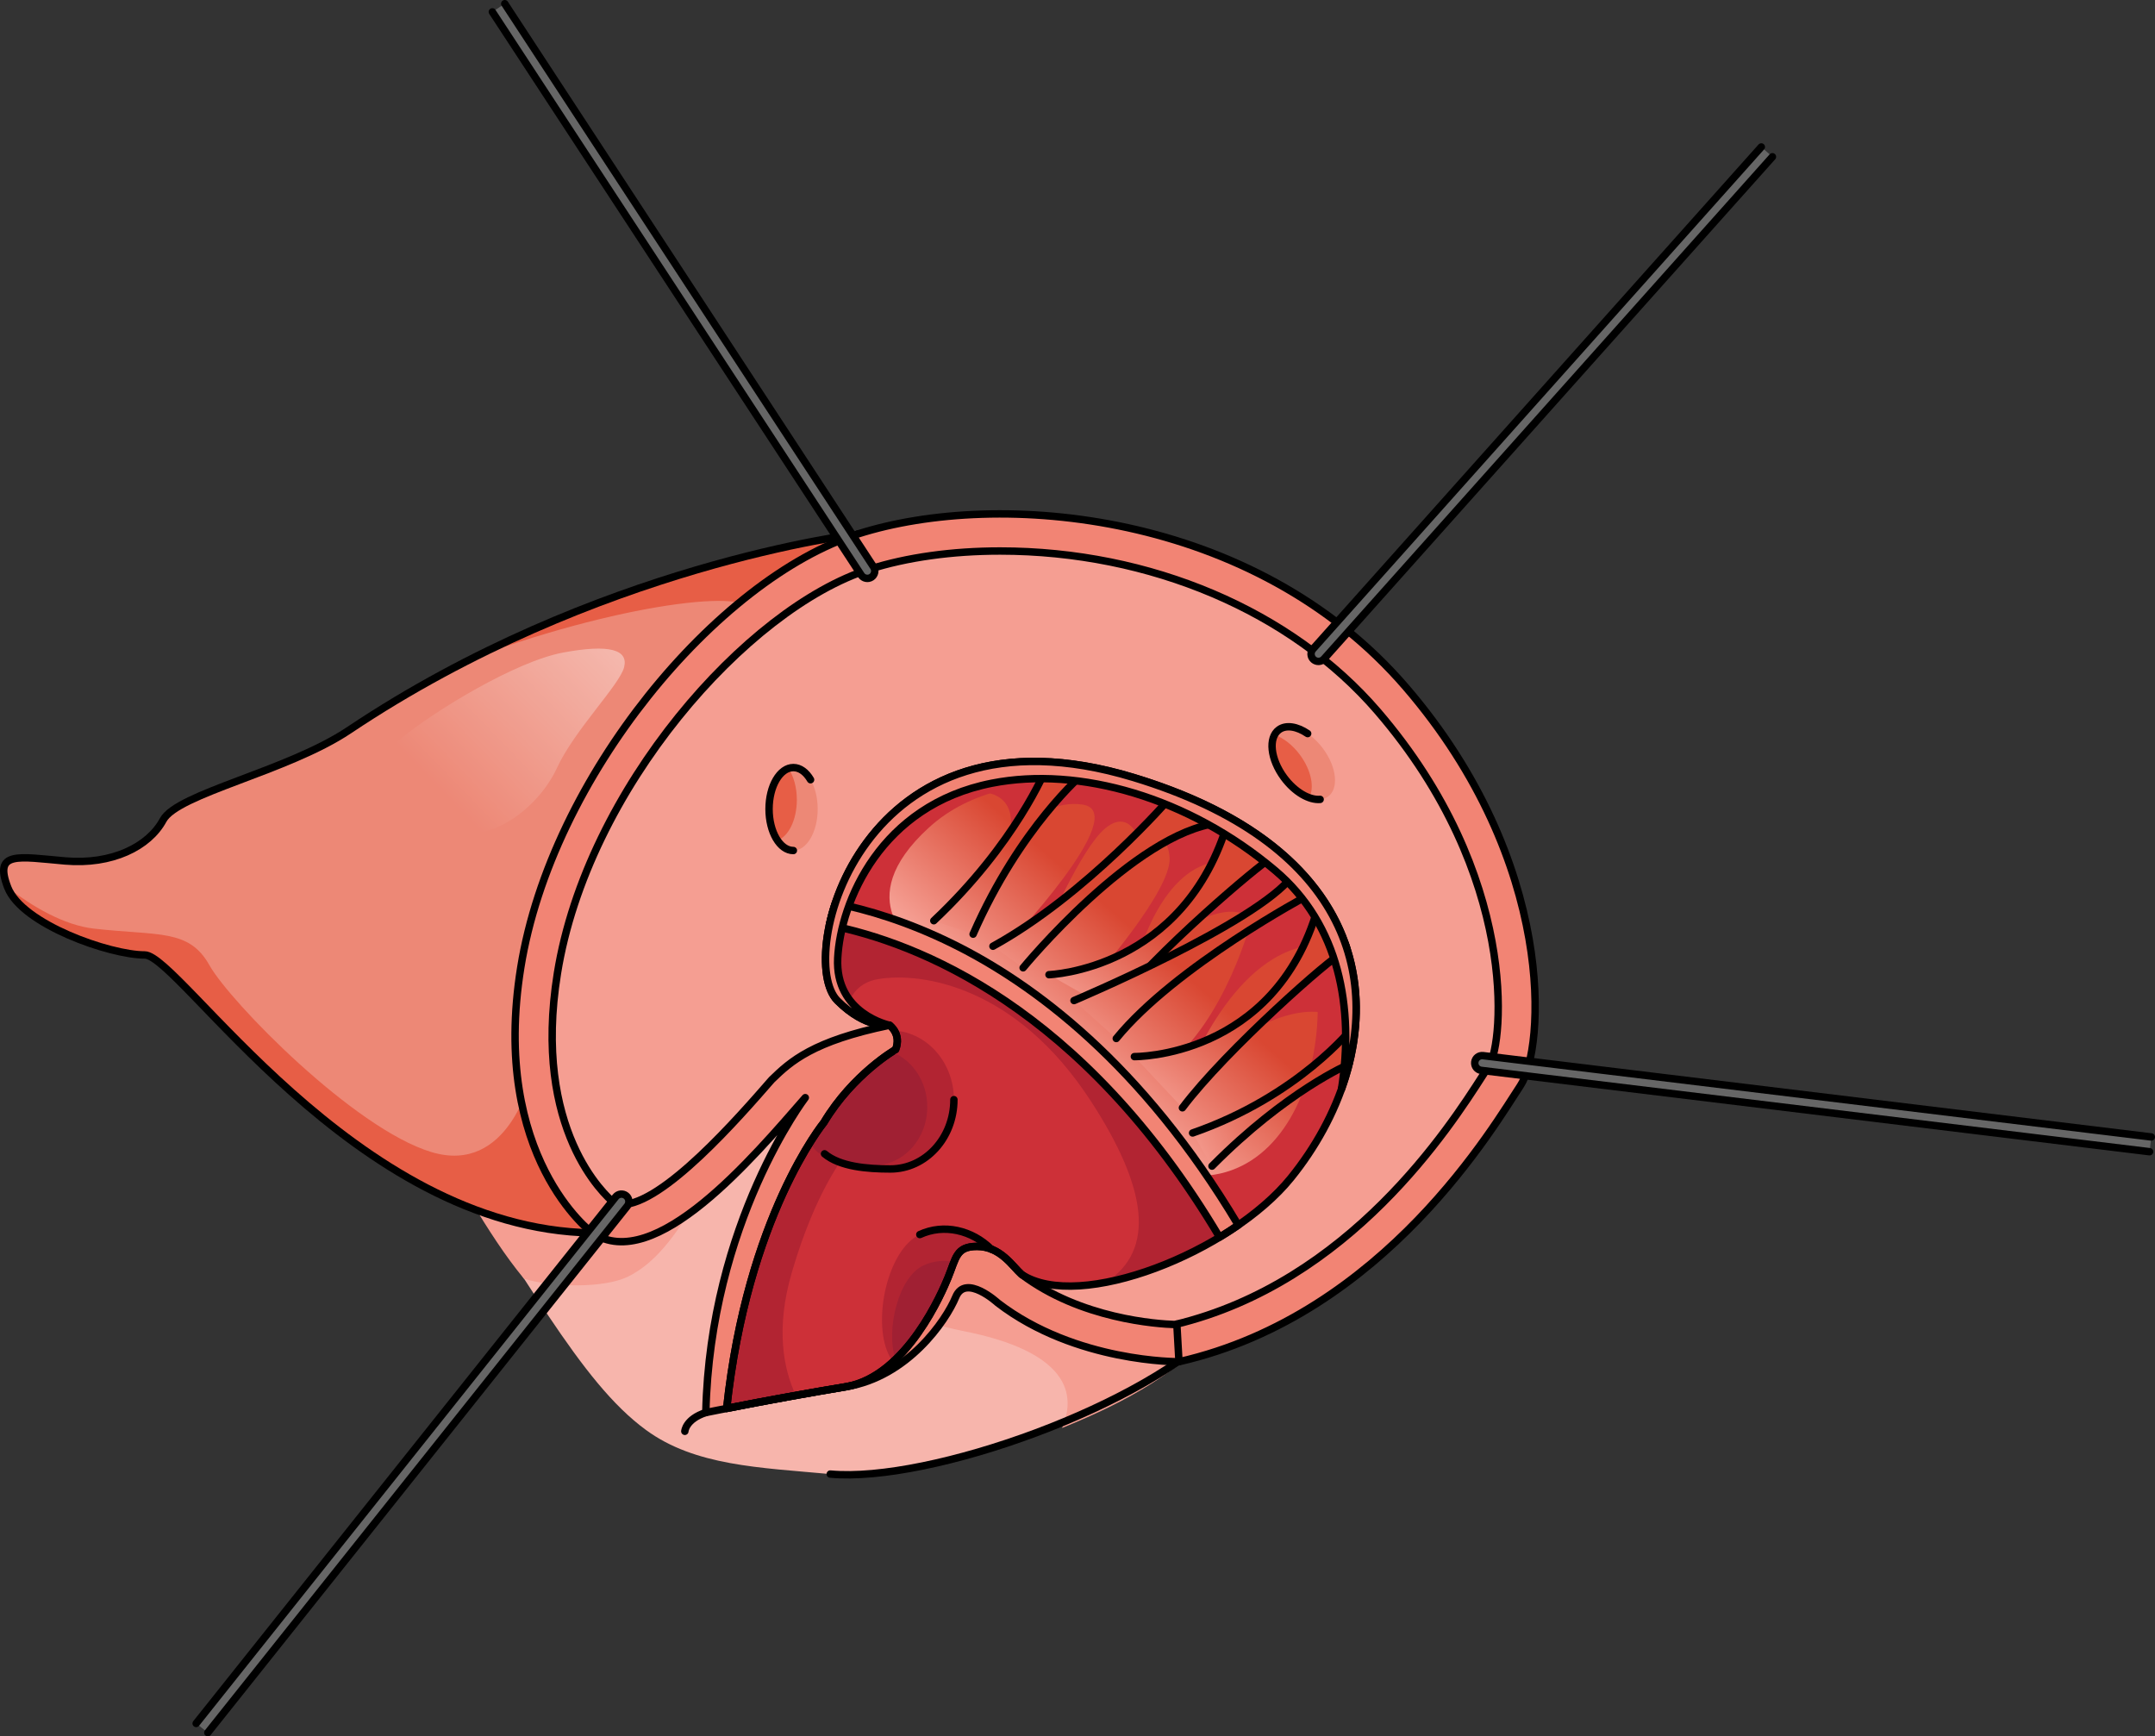 <?xml version="1.0" encoding="utf-8"?>
<!-- Generator: Adobe Illustrator 26.5.0, SVG Export Plug-In . SVG Version: 6.00 Build 0)  -->
<svg version="1.1" id="Camada_1" xmlns="http://www.w3.org/2000/svg" xmlns:xlink="http://www.w3.org/1999/xlink" x="0px" y="0px"
	 width="290.424px" height="234.011px" viewBox="0 0 290.424 234.011" enable-background="new 0 0 290.424 234.011"
	 xml:space="preserve">
<rect x="0" y="0" width="290.424" height="234.011" fill="#333333" stroke="none"/>
<g>
	<g>
		<g>
			<path fill="#F7B5AC" d="M55.552,149.232c15.693,23.198,22.546,36.94,31.515,43.498c6.609,4.833,15.273,5.054,24.825,5.934
				c13.328,1.228,42.789-9.19,53.158-20.447l20.263-25.43l-92.136-32.884L55.552,149.232z"/>
			<path fill="#F59E92" d="M55.552,149.231c6.364,9.408,9.84,16.769,15.066,23.109c3.902,1.198,10.713,1.255,13.867-0.217
				c8.615-4.02,12.061-19.143,17.995-22.398c5.935-3.254,14.932,21.249,14.932,21.249s-1.148,5.743,12.443,8.423
				c11.251,2.218,15.99,6.691,13.283,13.052c9.144-3.709,15.754-7.548,21.911-14.234l20.263-25.429l-92.136-32.885L55.552,149.231z"
				/>
			<path fill="none" stroke="#000000" stroke-linecap="round" stroke-linejoin="round" stroke-miterlimit="10" d="M111.892,198.664
				c13.328,1.228,42.789-9.19,53.158-20.447l20.263-25.43l-92.136-32.884l-37.625,29.33"/>
		</g>
		<g>
			<path fill="#ED8876" d="M47.049,98.402c-8.32,5.569-23.139,8.539-25.067,12.12c-1.928,3.581-6.887,6.06-13.222,5.509
				c-6.336-0.551-9.641-1.377-7.713,3.581s13.773,9.09,18.456,9.09c4.683,0,28.097,36.912,60.326,37.463l35.81-94.208
				C115.639,71.958,80.38,76.09,47.049,98.402z"/>
			<linearGradient id="SVGID_1_" gradientUnits="userSpaceOnUse" x1="114.028" y1="54.37" x2="59.708" y2="106.918">
				<stop  offset="0" style="stop-color:#FFFFFF"/>
				<stop  offset="1" style="stop-color:#FFFFFF;stop-opacity:0"/>
			</linearGradient>
			<path fill="url(#SVGID_1_)" d="M53.998,99.568c4.692-3.864,15.548-10.431,21.846-11.612c6.298-1.181,8.856-0.394,8.266,1.968
				c-0.59,2.362-6.692,8.463-9.053,13.58c-2.362,5.117-8.266,9.644-12.99,8.66C57.343,111.18,47.306,105.079,53.998,99.568z"/>
			<path fill="#E75E46" d="M63.893,88.61c21.435-7.852,39.143-9.381,36.946-5.771c-2.755,4.527-29.325,62.389-29.325,62.389
				s-2.952,13.186-13.383,10.037c-10.431-3.149-27.16-20.271-29.915-25.192c-2.755-4.92-6.889-3.936-15.548-4.92
				c-4.083-0.464-8.296-2.984-11.61-5.518c1.956,4.948,13.77,9.067,18.446,9.067c4.683,0,28.097,36.912,60.326,37.463l35.81-94.207
				C115.639,71.958,91.265,74.825,63.893,88.61z"/>
			<path fill="none" stroke="#000000" stroke-linecap="round" stroke-linejoin="round" stroke-miterlimit="10" d="M47.049,98.402
				c-8.32,5.569-23.139,8.539-25.067,12.12c-1.928,3.581-6.887,6.06-13.222,5.509c-6.336-0.551-9.641-1.377-7.713,3.581
				s13.773,9.09,18.456,9.09c4.683,0,28.097,36.912,60.326,37.463l35.81-94.208C115.639,71.958,80.38,76.09,47.049,98.402z"/>
		</g>
		<g>
			<path fill="#F28474" d="M189.463,92.618c-20.384-23.69-54.817-26.72-73.824-20.659c-19.007,6.06-41.319,32.78-45.451,58.398
				c-4.132,25.618,9.641,35.81,9.641,35.81c8.408,5.616,21.71-10.229,28.698-18.235c0,0-12.839,16.824-13.406,42.444
				c0,0,10.574-2.146,18.883-3.48c8.31-1.334,13.478-8.895,14.8-12.097c1.322-3.203,5.666,0.801,5.666,0.801
				c10.528,8.08,24.417,7.923,24.417,7.923c27.821-6.336,42.696-32.229,46.002-37.187
				C208.194,141.374,209.847,116.308,189.463,92.618z"/>
			<path fill="#F59E92" d="M111.036,151.277c-0.107,0.141-10.322,12.662-13.106,38.541c5.369-1.07,11.538-2.158,16.075-2.923
				c8.218-1.386,13.057-13.001,13.738-14.653c1.12-2.715,1.091-4.259,3.931-4.259c3.16,0,4.771,2.679,5.992,3.764
				c7.966,6.021,18.312,6.69,20.683,6.764c23.581-5.656,37.048-26.652,41.497-33.589c0.352-0.548,0.646-1.006,0.874-1.348
				c1.897-3.128,4.027-25.528-15.046-47.695c-11.648-13.538-30.675-21.619-50.895-21.619c-6.475,0-12.568,0.852-17.621,2.462
				c-16.549,5.276-38.041,29.675-42.033,54.43c-3.417,21.188,6.505,30.029,7.595,30.927c0.315,0.185,0.637,0.266,1.048,0.266
				c5.583,0,15.84-11.784,20.221-16.815c2.561-2.502,5.574-5.227,15.893-7.356c0,0,1.638,1.147,0.819,3.276
				C120.699,141.449,114.958,144.74,111.036,151.277z"/>
			
				<linearGradient id="SVGID_00000131351698007550156500000013707556481803025061_" gradientUnits="userSpaceOnUse" x1="141.44" y1="140.601" x2="153.965" y2="126.287">
				<stop  offset="0" style="stop-color:#F59E92"/>
				<stop  offset="1" style="stop-color:#D94732"/>
			</linearGradient>
			<path fill="url(#SVGID_00000131351698007550156500000013707556481803025061_)" d="M173.964,158.76
				c13.108-16.193,15.615-42.795-21.205-53.976c-36.819-11.181-45.63,24.346-39.903,30.072c3.855,3.855,7.024,3.317,7.024,3.317
				s1.638,1.147,0.819,3.276c0,0-5.741,3.291-9.664,9.827c-0.107,0.141-10.322,12.662-13.106,38.541
				c5.369-1.07,11.538-2.158,16.075-2.923c8.218-1.386,13.057-13.001,13.738-14.653c1.12-2.715,1.091-4.258,3.931-4.258
				c3.16,0,4.771,2.679,5.992,3.764C145.434,176.88,165.873,168.755,173.964,158.76z"/>
			<path fill="#CD3038" d="M173.964,158.76c13.108-16.193,15.615-42.795-21.205-53.976c-31.384-9.53-42.416,14.871-41.443,25.831
				l12.334-3.084c0,0-9.446-5.976,1.542-16c10.988-10.024,32.578-6.554,45.301,5.205c12.723,11.759,7.904,43.952-10.988,41.639
				c-8.755-1.072-9.846,6.055-8.501,14.01C159.463,170.273,169.019,164.869,173.964,158.76z"/>
			<path fill="#CD3038" d="M152.759,104.784c-9.133-2.773-16.54-2.671-22.432-0.864c0.843,1.563,1.545,2.825,1.545,2.825
				s7.16-0.497,3.182,8.949c0,0,3.978-8.253,10.838-7.259c6.861,0.994-10.242,18.993-10.242,18.993l5.37-2.088
				c0,0,4.673-11.038,7.955-13.722c3.282-2.685,4.574,1.591,4.574,1.591s3.779-1.989,4.077,2.386
				c0.298,4.375-10.043,16.109-10.043,16.109l5.768-2.685c0,0,3.182-12.43,11.137-12.927l-6.762,10.142
				c0,0,7.855-5.668,10.938-2.287c0,0-3.48,13.623-11.634,19.788l2.983,1.193c0,0,6.165-17.004,17.501-17.6
				c0,0-7.557,10.043-12.529,13.822c0,0,8.254-6.264,14.12-4.475l3.659-0.904C182.69,123.61,174.722,111.453,152.759,104.784z"/>
			
				<linearGradient id="SVGID_00000047757145391501149690000013279655003673374631_" gradientUnits="userSpaceOnUse" x1="156.54" y1="149.858" x2="166.759" y2="135.909">
				<stop  offset="0" style="stop-color:#F59E92"/>
				<stop  offset="1" style="stop-color:#D94732"/>
			</linearGradient>
			
				<path fill="url(#SVGID_00000047757145391501149690000013279655003673374631_)" stroke="#000000" stroke-linecap="round" stroke-linejoin="round" stroke-miterlimit="10" d="
				M152.876,142.402c0,0,18.839,0.23,24.695-19.94c0,0,6.129,6.181,3.09,6.181c-0.813,0-15.453,12.85-21.308,20.658"/>
			
				<linearGradient id="SVGID_00000111187398785852560630000017857583686366445450_" gradientUnits="userSpaceOnUse" x1="146.135" y1="137.358" x2="155.919" y2="124.002">
				<stop  offset="0" style="stop-color:#F59E92"/>
				<stop  offset="1" style="stop-color:#D94732"/>
			</linearGradient>
			
				<path fill="url(#SVGID_00000111187398785852560630000017857583686366445450_)" stroke="#000000" stroke-linecap="round" stroke-linejoin="round" stroke-miterlimit="10" d="
				M141.37,131.361c0,0,18.308-0.604,24.164-20.773c0,0,6.71,4.907,5.368,5.368c-0.769,0.264-15.29,12.362-21.146,20.17"/>
			
				<linearGradient id="SVGID_00000071547825813014949740000012919235545829902739_" gradientUnits="userSpaceOnUse" x1="137.575" y1="134.85" x2="147.539" y2="121.248">
				<stop  offset="0" style="stop-color:#F59E92"/>
				<stop  offset="1" style="stop-color:#D94732"/>
			</linearGradient>
			
				<path fill="url(#SVGID_00000071547825813014949740000012919235545829902739_)" stroke="#000000" stroke-linecap="round" stroke-linejoin="round" stroke-miterlimit="10" d="
				M137.884,130.432c0,0,14.963-18.217,26.349-19.518c0,0-3.741-2.765-6.506-3.416c0,0-11.223,13.034-23.91,20.028"/>
			
				<linearGradient id="SVGID_00000078008368546979635530000002497536278693054096_" gradientUnits="userSpaceOnUse" x1="126.378" y1="127.883" x2="136.625" y2="113.894">
				<stop  offset="0" style="stop-color:#F59E92"/>
				<stop  offset="1" style="stop-color:#D94732"/>
			</linearGradient>
			
				<path fill="url(#SVGID_00000078008368546979635530000002497536278693054096_)" stroke="#000000" stroke-linecap="round" stroke-linejoin="round" stroke-miterlimit="10" d="
				M125.846,124.089c11.061-10.41,15.127-20.495,15.127-20.495l5.042,0.651c0,0-8.529,7.178-14.872,21.655"/>
			
				<linearGradient id="SVGID_00000070821543803597260750000002777783987065707950_" gradientUnits="userSpaceOnUse" x1="1557.626" y1="2612.908" x2="1567.084" y2="2599.997" gradientTransform="matrix(0.913 0.408 -0.408 0.913 -195.72 -2865.838)">
				<stop  offset="0" style="stop-color:#F59E92"/>
				<stop  offset="1" style="stop-color:#D94732"/>
			</linearGradient>
			
				<path fill="url(#SVGID_00000070821543803597260750000002777783987065707950_)" stroke="#000000" stroke-linecap="round" stroke-linejoin="round" stroke-miterlimit="10" d="
				M160.725,152.695c14.347-4.987,21.562-14.23,21.562-14.23l-0.497,4.972c0,0-8.353,3.528-18.454,13.725"/>
			
				<linearGradient id="SVGID_00000103225613208732479880000011101196047581393304_" gradientUnits="userSpaceOnUse" x1="148.658" y1="143.933" x2="158.844" y2="130.029">
				<stop  offset="0" style="stop-color:#F59E92"/>
				<stop  offset="1" style="stop-color:#D94732"/>
			</linearGradient>
			
				<path fill="url(#SVGID_00000103225613208732479880000011101196047581393304_)" stroke="#000000" stroke-linecap="round" stroke-linejoin="round" stroke-miterlimit="10" d="
				M144.741,134.848c0,0,24.697-10.434,29.415-16.777l2.115,2.603c0,0-17.864,9.529-25.834,19.289"/>
			<path fill="#CD3038" d="M111.769,124.68L111.769,124.68c-0.982,4.612-0.521,8.569,1.087,10.176
				c3.855,3.855,7.024,3.317,7.024,3.317s1.638,1.147,0.819,3.276c0,0-5.741,3.291-9.664,9.827
				c-0.107,0.141-10.322,12.662-13.106,38.541c5.369-1.07,11.538-2.158,16.075-2.923c8.218-1.386,13.057-13.001,13.738-14.653
				c1.12-2.715,1.091-4.258,3.931-4.258c3.16,0,4.771,2.679,5.992,3.764c5.504,3.637,17.366,0.615,26.693-5.009
				C145.818,135.575,123.486,127.011,111.769,124.68z"/>
			<g>
				<path fill="#B22432" d="M111.769,124.68c-0.982,4.612-0.521,8.569,1.087,10.176c0.444,0.444,0.877,0.824,1.299,1.158
					c0.375-1.901,1.626-3.649,4.258-4.07c5.851-0.936,18.49,0.936,28.555,16.384c7.659,11.755,8.803,20.117,2.109,24.477
					c4.953-0.954,10.454-3.157,15.281-6.068C145.818,135.575,123.486,127.011,111.769,124.68z"/>
				<path fill="#B22432" d="M111.036,151.277c-0.107,0.141-10.322,12.662-13.106,38.541c3.003-0.598,6.249-1.2,9.327-1.751
					c-1.662-3.54-2.765-8.975-0.546-16.567c4.447-15.214,10.298-19.661,12.639-21.767c1.659-1.493,0.376-4.392-1.344-6.373
					C115.996,144.977,113.231,147.617,111.036,151.277z"/>
				<path fill="#B22432" d="M119.996,157.545c4.727,0,8.559-4.183,8.559-9.344c0-4.967-3.554-9.018-8.035-9.315
					c0.346,0.551,0.622,1.412,0.179,2.562c0,0-5.741,3.291-9.664,9.827c-0.024,0.031-0.557,0.688-1.396,1.971
					C110.714,156.997,115.793,157.545,119.996,157.545z"/>
				<path fill="#A02033" d="M120.186,141.769c-1.486,0.964-5.928,4.139-9.15,9.508c-0.028,0.037-0.749,0.926-1.842,2.667
					c1.204,2.703,5.204,3.118,8.55,3.118c3.988,0,7.221-3.529,7.221-7.883C124.965,145.763,122.97,142.863,120.186,141.769z"/>
				<path fill="#B22432" d="M123.961,166.384c-4.295,1.975-6.397,11.398-4.241,16.087c0.185,0.404,0.405,0.743,0.639,1.054
					c4.348-3.993,6.902-10.118,7.383-11.283c1.12-2.715,1.091-4.258,3.931-4.258c0.709,0,1.337,0.14,1.903,0.361
					C130.993,165.789,127.211,164.89,123.961,166.384z"/>
				<path fill="none" stroke="#000000" stroke-linecap="round" stroke-linejoin="round" stroke-miterlimit="10" d="M133.577,168.345
					c-2.583-2.556-6.366-3.455-9.615-1.961"/>
				<path fill="#A02033" d="M128.571,170.07c-1.363-0.27-2.788-0.14-4.107,0.467c-3.375,1.552-5.118,8.629-3.788,12.695
					c4.157-3.993,6.597-9.853,7.066-10.99C128.089,171.402,128.325,170.674,128.571,170.07z"/>
				<path fill="none" stroke="#000000" stroke-linecap="round" stroke-linejoin="round" stroke-miterlimit="10" d="M111.12,155.501
					c2.079,1.736,5.724,2.044,8.876,2.044c4.727,0,8.559-4.183,8.559-9.344"/>
			</g>
			<path fill="#F28474" stroke="#000000" stroke-linecap="round" stroke-linejoin="round" stroke-miterlimit="10" d="
				M128.436,127.223c-6.152-3.039-11.623-4.645-15.862-5.49c-0.332,1.001-0.601,1.989-0.805,2.948
				c11.718,2.33,34.049,10.895,52.59,42.058c0.865-0.521,1.708-1.064,2.522-1.627C153.901,143.35,139.223,132.55,128.436,127.223z"
				/>
			<path fill="none" stroke="#000000" stroke-linecap="round" stroke-linejoin="round" stroke-miterlimit="10" d="M173.964,158.76
				c13.108-16.193,15.615-42.795-21.205-53.976c-36.819-11.181-45.63,24.346-39.903,30.072c3.855,3.855,7.024,3.317,7.024,3.317
				s1.638,1.147,0.819,3.276c0,0-5.741,3.291-9.664,9.827c-0.107,0.141-10.322,12.662-13.106,38.541
				c5.369-1.07,11.538-2.158,16.075-2.923c8.218-1.386,13.057-13.001,13.738-14.653c1.12-2.715,1.091-4.258,3.931-4.258
				c3.16,0,4.771,2.679,5.992,3.764C145.434,176.88,165.873,168.755,173.964,158.76z"/>
			<path fill="#F28474" stroke="#000000" stroke-linecap="round" stroke-linejoin="round" stroke-miterlimit="10" d="
				M152.759,104.784c-36.819-11.181-45.63,24.346-39.903,30.072c3.855,3.855,7.024,3.317,7.024,3.317l0,0l0,0
				c0,0-7.37-1.536-6.984-9.054c0.386-7.518,5.731-20.604,20.778-23.564c11.759-2.313,26.503,1.909,38.168,11.759
				c8.675,7.325,10.672,18.512,8.95,29.454C186.256,131.555,181.436,113.492,152.759,104.784z"/>
			<g>
				<g>
					<path fill="#ED8876" d="M110.197,109.037c0,3.088-1.467,5.59-3.277,5.59c-1.81,0-3.277-2.503-3.277-5.59
						c0-3.087,1.467-5.59,3.277-5.59C108.73,103.447,110.197,105.95,110.197,109.037z"/>
					<path fill="#E75E46" d="M103.643,109.037c0,1.69,0.441,3.201,1.136,4.226c1.49-0.526,2.61-2.776,2.61-5.474
						c0-1.689-0.441-3.2-1.136-4.226C104.763,104.089,103.643,106.34,103.643,109.037z"/>
					<path fill="#ED8876" d="M178.308,100.896c1.837,2.481,2.147,5.366,0.693,6.443c-1.455,1.077-4.123-0.062-5.96-2.543
						c-1.837-2.481-2.147-5.366-0.693-6.443C173.802,97.276,176.471,98.415,178.308,100.896z"/>
					<path fill="#E75E46" d="M175.187,101.729c-0.998-1.347-2.237-2.279-3.397-2.695c-0.737,1.346-0.286,3.688,1.25,5.763
						c0.997,1.347,2.236,2.279,3.396,2.695C177.174,106.145,176.723,103.803,175.187,101.729z"/>
					<path fill="none" stroke="#000000" stroke-linecap="round" stroke-linejoin="round" stroke-miterlimit="10" d="M106.92,114.628
						c-1.81,0-3.277-2.503-3.277-5.59c0-3.087,1.467-5.59,3.277-5.59c0.905,0,1.724,0.626,2.317,1.637"/>
					<path fill="none" stroke="#000000" stroke-linecap="round" stroke-linejoin="round" stroke-miterlimit="10" d="
						M177.911,107.736c-1.477,0.127-3.43-0.993-4.87-2.939c-1.837-2.481-2.147-5.366-0.693-6.443
						c0.961-0.711,2.452-0.456,3.882,0.515"/>
				</g>
				
					<line fill="none" stroke="#000000" stroke-linecap="round" stroke-linejoin="round" stroke-miterlimit="10" x1="158.599" y1="178.45" x2="158.887" y2="183.52"/>
			</g>
			<path fill="none" stroke="#000000" stroke-linecap="round" stroke-linejoin="round" stroke-miterlimit="10" d="M189.463,92.618
				c-20.384-23.69-54.817-26.72-73.824-20.659c-19.007,6.06-41.319,32.78-45.451,58.398c-4.132,25.618,9.641,35.81,9.641,35.81
				c8.408,5.616,21.71-10.229,28.698-18.235c0,0-12.839,16.824-13.406,42.444c0,0,10.574-2.146,18.883-3.48
				c8.31-1.334,13.478-8.895,14.8-12.097c1.322-3.203,5.666,0.801,5.666,0.801c10.528,8.08,24.417,7.923,24.417,7.923
				c27.821-6.336,42.696-32.229,46.002-37.187C208.194,141.374,209.847,116.308,189.463,92.618z"/>
			<path fill="none" stroke="#000000" stroke-linecap="round" stroke-linejoin="round" stroke-miterlimit="10" d="M95.121,190.374
				c-2.742,0.899-2.827,2.527-2.827,2.527"/>
			<path fill="none" stroke="#000000" stroke-linecap="round" stroke-linejoin="round" stroke-miterlimit="10" d="M111.036,151.277
				c-0.107,0.141-10.322,12.662-13.106,38.541c5.369-1.07,11.538-2.158,16.075-2.923c8.218-1.386,13.057-13.001,13.738-14.653
				c1.12-2.715,1.091-4.259,3.931-4.259c3.16,0,4.771,2.679,5.992,3.764c7.966,6.021,18.312,6.69,20.683,6.764
				c23.581-5.656,37.048-26.652,41.497-33.589c0.352-0.548,0.646-1.006,0.874-1.348c1.897-3.128,4.027-25.528-15.046-47.695
				c-11.648-13.538-30.675-21.619-50.895-21.619c-6.475,0-12.568,0.852-17.621,2.462c-16.549,5.276-38.041,29.675-42.033,54.43
				c-3.417,21.188,6.505,30.029,7.595,30.927c0.315,0.185,0.637,0.266,1.048,0.266c5.583,0,15.84-11.784,20.221-16.815
				c2.561-2.502,5.574-5.227,15.893-7.356c0,0,1.638,1.147,0.819,3.276C120.699,141.449,114.958,144.74,111.036,151.277z"/>
		</g>
	</g>
	<path fill="#666666" stroke="#000000" stroke-linecap="round" stroke-linejoin="round" stroke-miterlimit="10" d="M26.438,232.273
		l56.531-70.961c0.343-0.433,0.97-0.508,1.404-0.167c0.434,0.342,0.508,0.971,0.166,1.405l-56.531,70.961"/>
	<path fill="#666666" stroke="#000000" stroke-linecap="round" stroke-linejoin="round" stroke-miterlimit="10" d="M68.024,0.5
		l49.702,75.901c0.304,0.461,0.179,1.08-0.281,1.386c-0.461,0.305-1.081,0.178-1.386-0.282L66.356,1.604"/>
	<path fill="#666666" stroke="#000000" stroke-linecap="round" stroke-linejoin="round" stroke-miterlimit="10" d="M238.865,21.132
		l-60.43,67.672c-0.367,0.413-0.997,0.452-1.411,0.087c-0.414-0.366-0.452-0.998-0.087-1.412l60.43-67.672"/>
	<path fill="#666666" stroke="#000000" stroke-linecap="round" stroke-linejoin="round" stroke-miterlimit="10" d="M289.692,155.219
		l-90.062-10.961c-0.548-0.065-0.941-0.56-0.878-1.109c0.064-0.549,0.561-0.941,1.109-0.878l90.062,10.961"/>
</g>
</svg>
